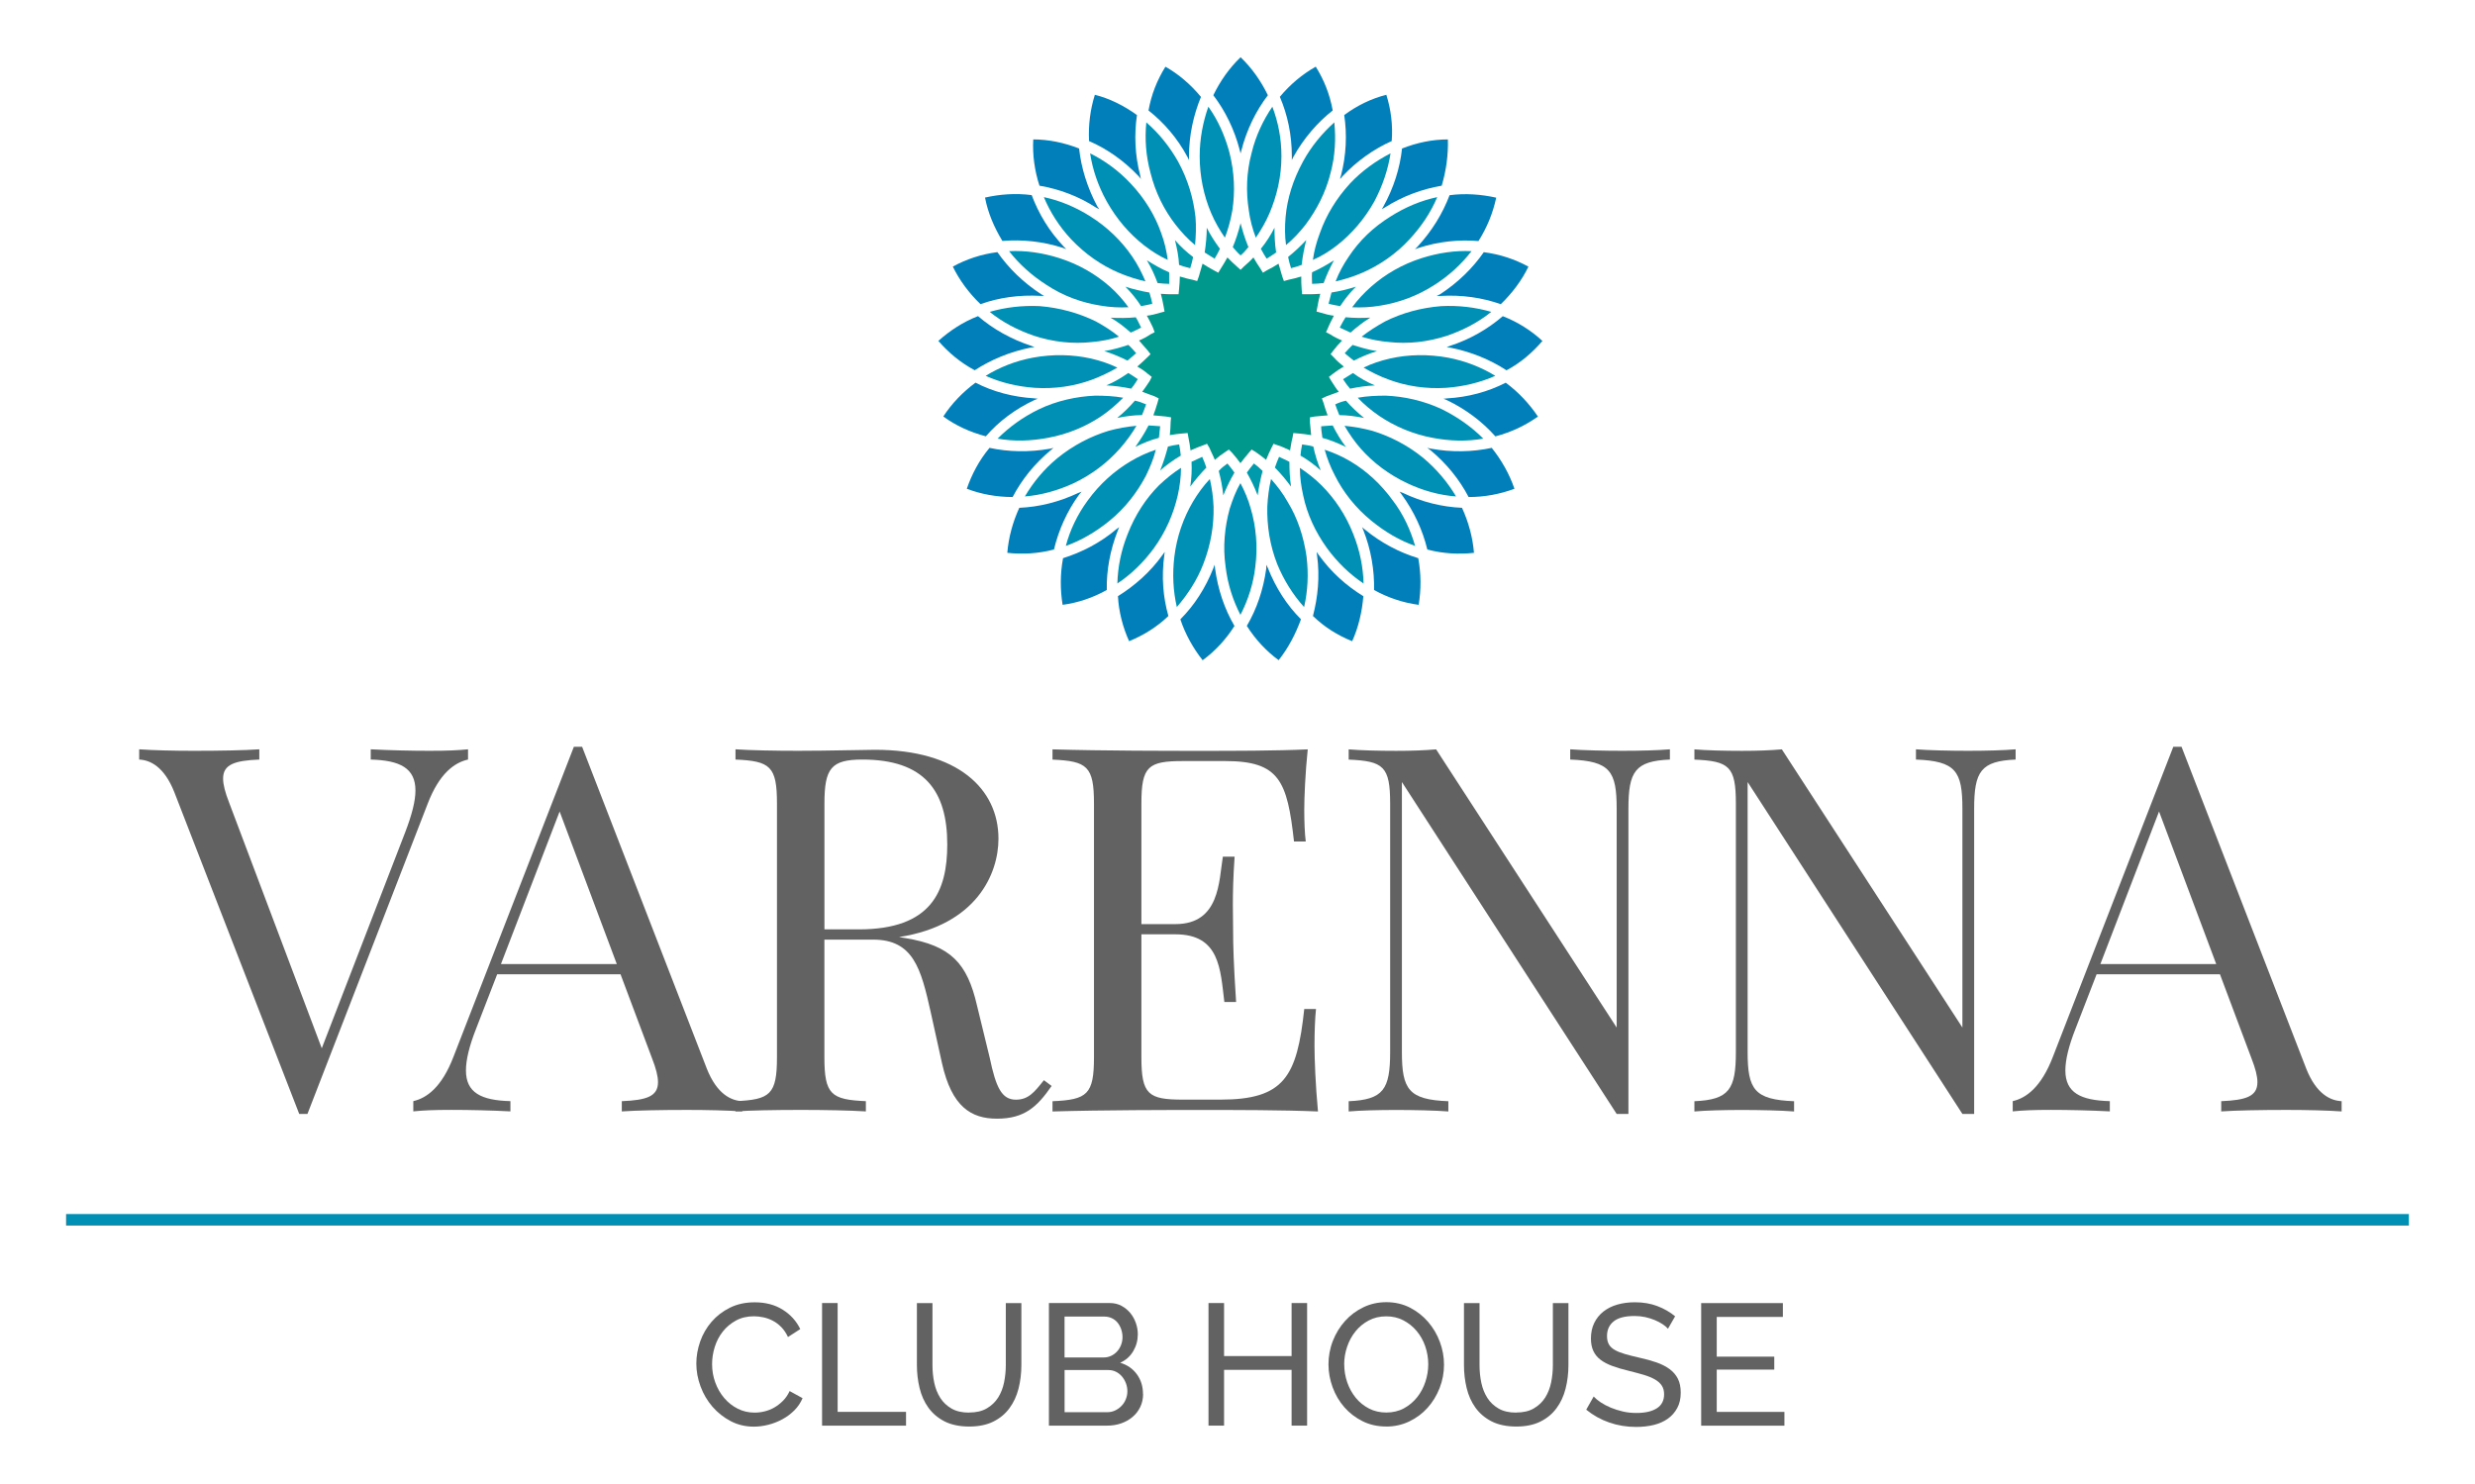 <svg xmlns="http://www.w3.org/2000/svg" id="a" viewBox="0 0 512 307"><g><path d="M76.67,155.01c4.03,.21,8.47,.31,12.19,.31s5.84-.1,7.96-.31v2.12c-2.79,.62-5.94,2.84-8.37,9.19l-24.85,64.12h-1.7l-25.83-66.54c-2.12-5.37-5.06-6.67-7.28-6.77v-2.12c2.84,.21,7.28,.31,11.31,.31,5.48,0,10.59-.1,13.54-.31v2.12c-5.06,.21-7.49,.98-7.49,3.93,0,1.24,.41,2.84,1.24,4.96l19.17,50.84,17.26-44.69c1.39-3.62,2.12-6.46,2.12-8.63,0-4.65-3.2-6.25-9.25-6.41v-2.12Z" fill="#626262"></path><path d="M146.2,221.03c2.12,5.38,5.11,6.67,7.34,6.77v2.12c-2.89-.21-7.34-.31-11.37-.31-5.48,0-10.54,.1-13.54,.31v-2.12c5.11-.21,7.49-.98,7.49-3.93,0-1.24-.41-2.84-1.24-4.96l-6.51-17.36h-25.52l-4.34,11.21c-1.45,3.67-2.12,6.51-2.12,8.68,0,4.6,3.15,6.2,9.2,6.35v2.12c-4.03-.21-8.47-.31-12.19-.31s-5.79,.1-7.9,.31v-2.12c2.74-.62,5.89-2.84,8.32-9.2l24.9-64.11h1.7l25.78,66.54Zm-30.43-53.16l-12.14,31.57h23.97l-11.83-31.57Z" fill="#626262"></path><g><path d="M217.55,224.65c-3,4.34-5.63,6.77-11.31,6.77-5.32,0-9.35-2.43-11.37-11.47l-2.33-10.54c-2.01-8.99-3.57-15.03-11.93-15.03h-10.07v24.33c0,7.7,1.39,8.78,8.58,9.09v2.12c-3.25-.21-8.58-.31-13.43-.31-5.48,0-10.59,.1-13.54,.31v-2.12c7.18-.31,8.58-1.39,8.58-9.09v-52.49c0-7.7-1.39-8.78-8.58-9.09v-2.12c2.95,.21,8.27,.31,12.92,.31,6.66,0,13.43-.21,15.96-.21,17.05,0,25.52,8.06,25.52,18.39,0,7.34-4.6,17.87-20.56,20.35l1.29,.21c9.4,1.55,12.81,5.17,14.83,13.95l2.63,10.8c1.29,6.15,2.48,8.68,5.42,8.68,2.58,0,3.82-1.55,5.79-4.03l1.6,1.19Zm-39.88-32.39c14.98,0,18.29-7.85,18.29-17.57,0-11.11-4.75-17.56-17.56-17.56-6.46,0-7.85,1.81-7.85,9.09v26.04h7.13Z" fill="#626262"></path><path d="M272.24,208.74c-.21,1.91-.31,4.7-.31,7.65,0,2.63,.21,8.16,.72,13.54-7.18-.31-17.15-.31-24.23-.31-6.35,0-20.3,0-30.69,.31v-2.12c7.18-.31,8.58-1.39,8.58-9.09v-52.49c0-7.7-1.39-8.78-8.58-9.09v-2.12c10.38,.31,24.33,.31,30.69,.31s15.55,0,22.11-.31c-.52,4.96-.72,10.07-.72,12.5s.1,4.96,.31,6.56h-2.43c-1.4-12.5-3-16.64-14.21-16.64h-8.78c-7.18,0-8.58,1.09-8.58,8.78v24.95h7.03c9.2,0,8.99-8.89,9.82-13.95h2.43c-.31,4.5-.36,7.54-.36,9.97,0,1.96,.05,3.51,.05,5.06,0,3.46,.1,6.97,.62,15.03h-2.43c-.83-6.77-.93-14-10.13-14h-7.03v25.42c0,7.7,1.4,8.78,8.58,8.78h7.75c13.23,0,15.86-4.75,17.36-18.75h2.43Z" fill="#626262"></path></g><path d="M345.45,157.13c-7.18,.31-8.58,2.43-8.58,10.18v63.13h-2.43l-44.43-68.66v55.85c0,7.75,1.4,9.87,9.61,10.18v2.12c-2.53-.21-7.18-.31-10.8-.31s-7.49,.1-9.82,.31v-2.12c7.18-.31,8.58-2.43,8.58-10.18v-51.4c0-7.7-1.39-8.78-8.58-9.09v-2.12c2.32,.21,6.25,.31,9.82,.31,3.1,0,5.94-.1,8.27-.31l37.35,57.55v-45.26c0-7.75-1.34-9.87-9.61-10.18v-2.12c2.53,.21,7.18,.31,10.8,.31s7.49-.1,9.82-.31v2.12Z" fill="#626262"></path><path d="M416.97,157.13c-7.18,.31-8.58,2.43-8.58,10.18v63.13h-2.43l-44.43-68.66v55.85c0,7.75,1.39,9.87,9.61,10.18v2.12c-2.53-.21-7.18-.31-10.8-.31s-7.49,.1-9.82,.31v-2.12c7.18-.31,8.58-2.43,8.58-10.18v-51.4c0-7.7-1.39-8.78-8.58-9.09v-2.12c2.33,.21,6.25,.31,9.82,.31,3.1,0,5.94-.1,8.27-.31l37.35,57.55v-45.26c0-7.75-1.34-9.87-9.61-10.18v-2.12c2.53,.21,7.18,.31,10.8,.31s7.49-.1,9.82-.31v2.12Z" fill="#626262"></path><path d="M477.07,221.03c2.12,5.38,5.11,6.67,7.34,6.77v2.12c-2.89-.21-7.34-.31-11.37-.31-5.48,0-10.54,.1-13.54,.31v-2.12c5.11-.21,7.49-.98,7.49-3.93,0-1.24-.41-2.84-1.24-4.96l-6.51-17.36h-25.52l-4.34,11.21c-1.45,3.67-2.12,6.51-2.12,8.68,0,4.6,3.15,6.2,9.2,6.35v2.12c-4.03-.21-8.47-.31-12.19-.31s-5.79,.1-7.9,.31v-2.12c2.74-.62,5.89-2.84,8.32-9.2l24.9-64.11h1.7l25.78,66.54Zm-30.43-53.16l-12.14,31.57h23.97l-11.83-31.57Z" fill="#626262"></path></g><path d="M269.28,54.79c.17-1.71,.51-3.41,.94-5.13-1.19,1.28-2.48,2.48-3.75,3.5,.17,.77,.34,1.54,.6,2.31,.77-.17,1.54-.42,2.22-.68m-8.46-3.33c.34,.68,.77,1.36,1.2,2.05,.68-.43,1.37-.85,1.96-1.28-.26-1.71-.34-3.41-.34-5.12-.77,1.54-1.71,2.99-2.82,4.36m-5.81-.35c.52,.6,1.03,1.2,1.62,1.71,.6-.51,1.11-1.11,1.62-1.71-.68-1.62-1.19-3.24-1.62-4.95-.43,1.7-.94,3.33-1.62,4.95m-2.65,.35c-1.02-1.37-1.96-2.82-2.73-4.36,0,1.71-.17,3.42-.43,5.12,.68,.43,1.37,.86,2.05,1.28,.43-.68,.77-1.36,1.11-2.05m-5.55,1.71c-1.37-1.02-2.65-2.22-3.76-3.5,.43,1.71,.77,3.42,.85,5.13,.77,.26,1.54,.51,2.31,.68,.26-.77,.43-1.53,.6-2.31m-4.96,3.16c-1.62-.68-3.08-1.54-4.61-2.48,.94,1.54,1.62,3.08,2.22,4.7,.77,.08,1.54,.17,2.39,.17v-2.39Zm-4.1,4.18c-1.62-.26-3.33-.68-4.95-1.2,1.19,1.2,2.31,2.56,3.25,4.02,.77-.17,1.54-.26,2.31-.51-.17-.77-.34-1.54-.6-2.31m-2.82,5.13c-1.71,.17-3.42,.17-5.21,.08,1.54,.86,2.9,1.96,4.18,3.08,.77-.34,1.45-.68,2.14-1.03-.34-.69-.68-1.45-1.11-2.14m-1.54,5.72c-1.54,.51-3.25,1.02-4.96,1.28,1.62,.51,3.25,1.19,4.78,1.96,.6-.51,1.28-1.03,1.8-1.53-.52-.6-1.03-1.2-1.62-1.71m0,5.81c-1.45,1.02-2.91,1.87-4.53,2.56,1.71,.09,3.5,.34,5.12,.68,.51-.6,.94-1.28,1.37-1.96-.6-.43-1.28-.86-1.96-1.28m1.37,5.72c-1.11,1.28-2.31,2.48-3.67,3.58,1.71-.34,3.42-.59,5.13-.59,.34-.77,.6-1.54,.85-2.22-.77-.34-1.54-.6-2.31-.77m2.82,5.13c-.77,1.54-1.71,2.99-2.73,4.44,1.54-.77,3.16-1.45,4.87-1.88,.09-.77,.17-1.62,.26-2.39-.77-.09-1.62-.09-2.39-.17m4.01,4.36c-.43,1.62-.94,3.33-1.62,4.95,1.37-1.19,2.82-2.22,4.27-3.07-.09-.77-.17-1.54-.34-2.31-.77,.09-1.54,.26-2.31,.43m4.87,3.16c.09,1.71,0,3.42-.26,5.13,1.02-1.37,2.14-2.73,3.33-3.93-.26-.77-.52-1.45-.86-2.22-.77,.34-1.45,.68-2.22,1.03m5.64,1.88c.43,1.62,.77,3.34,.94,5.05,.69-1.62,1.37-3.16,2.31-4.7-.43-.6-.94-1.28-1.45-1.88-.6,.43-1.28,.94-1.79,1.54m5.81,.34c.86,1.54,1.62,3.08,2.22,4.7,.26-1.71,.6-3.42,1.03-5.05-.6-.59-1.2-1.11-1.79-1.54-.52,.6-1.03,1.28-1.46,1.88m5.81-1.02c1.2,1.2,2.31,2.56,3.33,3.93-.26-1.71-.34-3.42-.34-5.13-.69-.34-1.37-.69-2.14-1.03-.34,.77-.6,1.46-.86,2.22m5.3-2.48c1.45,.85,2.9,1.88,4.18,3.07-.68-1.62-1.19-3.33-1.54-4.95-.77-.17-1.54-.35-2.31-.43-.17,.77-.26,1.54-.34,2.31m4.53-3.67c1.62,.43,3.25,1.11,4.87,1.88-1.11-1.45-1.96-2.9-2.73-4.44-.85,.08-1.62,.08-2.39,.17,0,.77,.17,1.62,.26,2.39m3.5-4.7c1.71,0,3.42,.25,5.13,.59-1.37-1.11-2.65-2.3-3.76-3.58-.77,.17-1.54,.43-2.22,.77,.26,.68,.51,1.45,.85,2.22m2.22-5.47c1.62-.34,3.33-.6,5.13-.68-1.62-.69-3.16-1.54-4.53-2.56-.68,.43-1.37,.85-2.05,1.28,.43,.68,.94,1.37,1.45,1.96m.77-5.81c1.54-.77,3.08-1.45,4.79-1.96-1.71-.26-3.42-.77-5.04-1.28-.52,.51-1.11,1.11-1.62,1.71,.6,.51,1.2,1.02,1.88,1.53m-.68-5.81c1.28-1.11,2.65-2.22,4.1-3.08-1.71,.09-3.42,.09-5.13-.08-.43,.68-.85,1.45-1.2,2.14,.77,.34,1.45,.68,2.22,1.03m-2.14-5.47c.94-1.45,2.05-2.82,3.25-4.02-1.62,.51-3.33,.94-5.04,1.2-.17,.77-.43,1.54-.6,2.31,.77,.26,1.62,.34,2.39,.51m-3.42-4.78c.6-1.62,1.28-3.16,2.14-4.7-1.45,.94-2.99,1.79-4.53,2.48-.09,.77,0,1.54,0,2.39,.77,0,1.62-.09,2.39-.17" fill="#009aad" fill-rule="evenodd"></path><path d="M220.59,51.55l-.51-.51c-3.08-3.25-5.21-6.83-6.66-10.68-3.33-.43-6.58-.18-9.65,.51,.6,3.16,1.88,6.15,3.59,8.97,4.1-.34,8.37,.09,12.56,1.45l.68,.26Zm51.6-37.76c-2.73,1.54-5.3,3.67-7.43,6.24,1.62,3.76,2.48,7.94,2.48,12.3v.77l.34-.68c2.14-3.84,4.96-7.09,8.11-9.57-.6-3.33-1.79-6.32-3.5-9.05m-15.55-1.96c-2.31,2.22-4.19,4.87-5.64,7.86,2.48,3.25,4.36,7.09,5.47,11.36l.17,.68,.17-.68c1.11-4.27,2.99-8.11,5.47-11.36-1.45-2.99-3.33-5.64-5.64-7.86m-10.68,21.27v-.77c0-4.36,.94-8.54,2.48-12.3-2.14-2.57-4.61-4.7-7.35-6.24-1.71,2.74-2.9,5.72-3.5,9.05,3.16,2.48,5.98,5.73,8.03,9.57l.34,.68Zm-9.91,3.93c-.09-.25-.17-.51-.17-.68-1.11-4.27-1.28-8.54-.68-12.56-2.73-1.96-5.64-3.42-8.71-4.19-.94,2.99-1.37,6.24-1.2,9.57,3.76,1.62,7.26,4.1,10.25,7.26l.52,.6Zm-8.63,6.24l-.43-.6c-2.05-3.85-3.33-7.94-3.76-11.96-3.07-1.2-6.32-1.88-9.48-1.88-.17,3.16,.26,6.41,1.28,9.57,4.01,.68,8.03,2.14,11.7,4.53l.68,.34Zm58.43,0l.6-.34c3.76-2.39,7.77-3.84,11.79-4.53,.94-3.16,1.37-6.41,1.28-9.57-3.25,0-6.41,.68-9.48,1.88-.43,4.01-1.71,8.11-3.84,11.96l-.34,.6Zm-8.63-6.24l.51-.6c2.99-3.16,6.49-5.63,10.17-7.26,.26-3.33-.17-6.58-1.11-9.57-3.07,.77-6.06,2.22-8.71,4.19,.6,4.01,.43,8.29-.68,12.56-.09,.17-.17,.43-.17,.68m15.46,14.53l.69-.26c4.18-1.37,8.46-1.79,12.47-1.45,1.79-2.82,2.99-5.81,3.67-8.97-3.08-.69-6.41-.94-9.65-.51-1.45,3.84-3.67,7.43-6.66,10.68l-.51,.51Zm4.53,9.65h.77c4.35-.26,8.63,.34,12.47,1.71,2.39-2.31,4.36-4.95,5.72-7.77-2.82-1.54-5.89-2.56-9.23-2.99-2.31,3.33-5.38,6.32-9.05,8.71l-.69,.34Zm2.05,10.59c.26,0,.43,.09,.68,.09,4.36,.86,8.29,2.48,11.7,4.7,2.91-1.54,5.38-3.68,7.43-6.07-2.31-2.14-5.13-3.93-8.2-5.12-3.08,2.65-6.75,4.78-10.94,6.15l-.68,.26Zm-.68,10.68l.68,.26c3.93,1.88,7.35,4.45,10.08,7.52,3.25-.86,6.15-2.22,8.8-4.1-1.79-2.65-4.01-5.04-6.66-7-3.67,1.88-7.77,2.99-12.13,3.24l-.77,.09Zm-3.33,10.16l.6,.43c3.42,2.82,6.07,6.15,7.95,9.74,3.33,0,6.49-.6,9.48-1.71-1.02-3-2.65-5.9-4.7-8.46-4.01,.86-8.28,.94-12.55,.17l-.77-.17Zm-5.72,9.06l.43,.6c2.56,3.5,4.36,7.43,5.3,11.36,3.16,.86,6.49,1.03,9.65,.69-.26-3.16-1.11-6.32-2.48-9.31-4.1-.17-8.29-1.2-12.22-3.08l-.68-.26Zm-7.77,7.35c.08,.17,.17,.43,.26,.6,1.62,4.1,2.31,8.37,2.22,12.39,2.91,1.62,6.06,2.65,9.23,3.07,.51-3.16,.51-6.41-.09-9.65-3.93-1.2-7.69-3.16-11.11-5.98l-.51-.43Zm-9.4,5.13l.09,.68c.6,4.45,.17,8.63-.85,12.56,2.39,2.31,5.12,4.01,8.11,5.21,1.28-2.82,2.05-6.06,2.31-9.31-3.5-2.14-6.67-4.96-9.23-8.54-.17-.17-.26-.43-.43-.6m-10.42,2.65v.77c-.6,4.35-1.96,8.37-4.02,11.87,1.79,2.82,4.02,5.21,6.58,7.09,1.97-2.48,3.5-5.38,4.62-8.46-2.91-2.91-5.21-6.49-6.84-10.59l-.34-.69Zm-10.68,0l-.26,.69c-1.62,4.1-3.93,7.69-6.83,10.59,1.02,3.08,2.65,5.98,4.61,8.46,2.56-1.88,4.79-4.27,6.58-7.09-2.05-3.5-3.42-7.52-4.01-11.87l-.08-.77Zm-10.34-2.65c-.17,.17-.26,.43-.43,.6-2.56,3.59-5.81,6.41-9.23,8.54,.17,3.25,1.03,6.49,2.31,9.31,2.91-1.2,5.73-2.9,8.12-5.21-1.11-3.93-1.45-8.11-.85-12.56l.09-.68Zm-9.4-5.13l-.6,.43c-3.33,2.82-7.18,4.78-11.02,5.98-.6,3.25-.6,6.49-.09,9.65,3.16-.42,6.24-1.45,9.14-3.07-.09-4.01,.68-8.28,2.31-12.39,.09-.17,.17-.43,.26-.6m-7.77-7.35l-.68,.26c-4.01,1.88-8.11,2.91-12.22,3.08-1.37,2.99-2.22,6.15-2.48,9.31,3.16,.34,6.41,.17,9.65-.69,.94-3.93,2.65-7.86,5.21-11.36l.51-.6Zm-5.81-9.06l-.69,.17c-4.36,.77-8.63,.68-12.56-.17-2.14,2.56-3.67,5.47-4.7,8.46,2.9,1.11,6.15,1.71,9.48,1.71,1.88-3.59,4.53-6.92,7.94-9.74l.52-.43Zm-3.25-10.16l-.77-.09c-4.36-.26-8.54-1.37-12.13-3.24-2.65,1.96-4.95,4.36-6.66,7,2.56,1.88,5.55,3.24,8.8,4.1,2.65-3.07,6.06-5.64,10.08-7.52l.68-.26Zm-.68-10.68l-.68-.26c-4.18-1.37-7.95-3.5-11.02-6.15-3.08,1.19-5.81,2.99-8.2,5.12,2.05,2.39,4.61,4.53,7.52,6.07,3.41-2.22,7.34-3.84,11.62-4.7,.25,0,.51-.09,.77-.09m1.96-10.59l-.6-.34c-3.67-2.39-6.75-5.38-9.06-8.71-3.33,.43-6.41,1.45-9.22,2.99,1.37,2.82,3.33,5.47,5.72,7.77,3.84-1.37,8.03-1.96,12.47-1.71h.68Z" fill="#007fbb" fill-rule="evenodd"></path><path d="M259.29,53.26c-.6,.68-1.28,1.28-1.97,1.88l-.68,.68-.77-.68c-.68-.59-1.28-1.19-1.96-1.88-.43,.77-.86,1.53-1.37,2.31l-.52,.85-.94-.51c-.77-.43-1.54-.86-2.31-1.36-.26,.93-.51,1.79-.77,2.65l-.34,.94-.94-.26c-.94-.17-1.79-.43-2.65-.68,0,.85-.09,1.79-.17,2.73l-.09,.94h-.94c-.94,0-1.79,0-2.73-.09,.26,.94,.43,1.79,.6,2.73l.17,.94-.94,.26c-.94,.26-1.79,.52-2.73,.6,.51,.85,.86,1.62,1.28,2.48l.34,.94-.85,.43c-.77,.51-1.54,.94-2.39,1.28,.6,.68,1.19,1.36,1.79,2.05l.6,.77-.69,.69c-.68,.68-1.37,1.28-2.05,1.88,.77,.43,1.54,.94,2.22,1.54l.77,.6-.43,.86c-.51,.77-1.03,1.53-1.54,2.22,.85,.35,1.71,.6,2.56,.94l.85,.43-.26,.94c-.26,.85-.51,1.7-.85,2.56,.85,.08,1.79,.17,2.65,.25l1.02,.17-.09,.94c0,.94-.09,1.88-.17,2.73,.86-.17,1.79-.26,2.65-.34l1.03-.09,.17,.94c.17,.85,.34,1.79,.43,2.65,.85-.34,1.71-.77,2.56-1.03l.85-.34,.51,.85c.34,.86,.77,1.62,1.11,2.48,.68-.6,1.36-1.11,2.14-1.62l.77-.51,.68,.69c.6,.68,1.2,1.45,1.71,2.13,.52-.68,1.11-1.45,1.71-2.13l.6-.69,.85,.51c.68,.51,1.45,1.02,2.14,1.62,.34-.86,.68-1.62,1.11-2.48l.43-.85,.94,.34c.86,.26,1.71,.69,2.48,1.03,.17-.85,.26-1.8,.51-2.65l.17-.94,1.03,.09c.86,.09,1.79,.17,2.65,.34-.09-.85-.17-1.79-.26-2.73v-.94l.94-.17c.94-.09,1.79-.17,2.73-.25-.34-.86-.6-1.71-.85-2.56l-.34-.94,.94-.43c.85-.34,1.71-.6,2.56-.94-.6-.68-1.02-1.45-1.54-2.22l-.51-.86,.77-.6c.77-.6,1.54-1.11,2.31-1.54-.77-.6-1.45-1.19-2.05-1.88l-.69-.69,.6-.77c.51-.68,1.11-1.37,1.79-2.05-.85-.34-1.71-.77-2.48-1.28l-.85-.43,.43-.94c.34-.86,.77-1.63,1.2-2.48-.86-.08-1.79-.34-2.65-.6l-.94-.26,.17-.94c.17-.94,.34-1.79,.6-2.73-.94,.09-1.88,.09-2.73,.09h-1.02l-.09-.94c-.09-.94-.09-1.88-.09-2.73-.85,.26-1.79,.51-2.65,.68l-.94,.26-.34-.94c-.26-.86-.51-1.71-.77-2.65-.77,.51-1.54,.93-2.39,1.36l-.85,.51-.51-.85c-.51-.77-1.03-1.54-1.45-2.31" fill="#00978d" fill-rule="evenodd"></path><path d="M249.97,22.08c-1.11,3.16-1.79,6.58-1.79,10.25,0,4.18,.86,8.2,2.39,11.79,.77,1.8,1.71,3.42,2.82,5.04,.69-1.79,1.2-3.67,1.54-5.64,.6-3.84,.43-7.86-.6-11.96-.94-3.5-2.39-6.75-4.36-9.48m13.24,0c-1.88,2.74-3.42,5.98-4.27,9.48-1.11,4.1-1.2,8.11-.6,11.96,.26,1.97,.77,3.85,1.45,5.64,1.11-1.62,2.05-3.25,2.82-5.04,1.53-3.59,2.48-7.6,2.48-11.79,0-3.68-.68-7.09-1.88-10.25m2.82,28.62c1.45-1.2,2.82-2.65,4.02-4.19,2.31-3.08,4.19-6.66,5.21-10.77,.94-3.5,1.11-7.01,.77-10.42-2.48,2.22-4.78,4.96-6.49,8.12-2.05,3.76-3.25,7.6-3.59,11.45-.17,1.96-.17,3.93,.09,5.81m21.61-18.97c-2.99,1.54-5.89,3.59-8.37,6.23-2.82,3.08-4.95,6.58-6.23,10.25-.68,1.79-1.2,3.67-1.45,5.55,1.79-.77,3.42-1.79,4.96-2.99,3.07-2.4,5.72-5.47,7.77-9.14,1.71-3.25,2.82-6.58,3.33-9.91m9.66,9.06c-3.25,.68-6.58,2.05-9.66,4.01-3.59,2.22-6.49,5.04-8.63,8.29-1.11,1.62-2.05,3.33-2.73,5.13,1.88-.43,3.76-1.02,5.55-1.8,3.5-1.53,6.92-3.84,9.74-6.92,2.48-2.65,4.44-5.64,5.73-8.72m7.09,11.19c-3.33-.17-6.84,.34-10.34,1.45-4.01,1.28-7.52,3.33-10.42,5.89-1.45,1.28-2.82,2.74-3.93,4.27,1.88,.09,3.84,0,5.81-.34,3.76-.6,7.6-1.96,11.19-4.27,3.08-1.96,5.64-4.35,7.69-7m4.1,12.56c-3.25-.94-6.75-1.37-10.34-1.19-4.27,.34-8.2,1.45-11.62,3.16-1.71,.94-3.33,1.96-4.87,3.16,1.88,.6,3.76,.94,5.72,1.11,3.84,.43,7.86,0,11.87-1.28,3.5-1.2,6.58-2.82,9.23-4.96m.85,13.24c-2.9-1.79-6.23-3.08-9.74-3.76-4.19-.77-8.29-.68-12.05,.17-1.88,.43-3.76,1.03-5.47,1.88,1.62,.94,3.33,1.8,5.21,2.48,3.67,1.36,7.69,1.96,11.87,1.7,3.59-.26,7.09-1.11,10.16-2.48m-2.48,12.99c-2.39-2.4-5.29-4.45-8.54-6.07-3.85-1.79-7.77-2.65-11.62-2.82-1.96,0-3.93,.09-5.81,.43,1.28,1.37,2.82,2.65,4.44,3.76,3.16,2.14,6.92,3.76,11.02,4.53,3.59,.69,7.17,.77,10.51,.17m-5.64,11.96c-1.71-2.9-4.01-5.64-6.75-7.94-3.24-2.65-6.92-4.53-10.59-5.64-1.88-.51-3.85-.85-5.72-1.03,.94,1.62,2.05,3.25,3.33,4.7,2.56,2.9,5.81,5.38,9.65,7.18,3.25,1.54,6.66,2.48,10.08,2.73m-8.46,10.25c-.94-3.25-2.39-6.49-4.61-9.4-2.48-3.42-5.47-6.15-8.8-8.12-1.71-1.03-3.5-1.79-5.3-2.39,.51,1.79,1.19,3.59,2.14,5.38,1.71,3.42,4.27,6.67,7.52,9.31,2.82,2.31,5.89,4.1,9.06,5.21m-10.68,7.77c-.09-3.41-.77-6.83-2.14-10.25-1.54-3.93-3.84-7.35-6.58-10.08-1.37-1.37-2.91-2.56-4.45-3.59,0,1.88,.26,3.85,.69,5.72,.77,3.76,2.48,7.52,4.96,10.94,2.13,2.91,4.7,5.38,7.52,7.26m-12.3,4.87c.77-3.33,.94-6.84,.51-10.42-.6-4.19-1.88-8.03-3.93-11.36-.94-1.71-2.14-3.25-3.42-4.7-.43,1.88-.68,3.76-.77,5.72-.09,3.93,.51,7.95,2.05,11.88,1.37,3.33,3.25,6.32,5.55,8.88m-13.16,1.62c1.54-2.99,2.65-6.32,3.08-9.99,.51-4.1,.17-8.2-.94-11.96-.51-1.88-1.28-3.67-2.14-5.3-.94,1.62-1.62,3.42-2.22,5.3-1.03,3.76-1.45,7.86-.85,11.96,.43,3.67,1.53,7,3.07,9.99m-13.16-1.62c2.22-2.56,4.19-5.55,5.47-8.88,1.53-3.93,2.22-7.94,2.13-11.88-.08-1.96-.34-3.84-.77-5.72-1.36,1.45-2.48,2.99-3.5,4.7-1.96,3.33-3.33,7.17-3.84,11.36-.43,3.58-.26,7.09,.51,10.42m-12.3-4.87c2.82-1.87,5.38-4.35,7.52-7.26,2.48-3.42,4.1-7.17,4.96-10.94,.43-1.88,.68-3.84,.68-5.72-1.62,1.03-3.07,2.22-4.53,3.59-2.73,2.74-4.96,6.15-6.49,10.08-1.37,3.42-2.05,6.84-2.14,10.25m-10.68-7.77c3.16-1.11,6.23-2.91,9.06-5.21,3.25-2.65,5.72-5.89,7.52-9.31,.86-1.79,1.62-3.59,2.05-5.38-1.79,.6-3.5,1.37-5.21,2.39-3.33,1.96-6.41,4.7-8.88,8.12-2.14,2.9-3.67,6.15-4.53,9.4m-8.46-10.25c3.33-.26,6.75-1.2,10.08-2.73,3.76-1.79,7.01-4.27,9.57-7.18,1.28-1.45,2.48-3.08,3.42-4.7-1.97,.17-3.85,.51-5.73,1.03-3.67,1.11-7.34,2.99-10.59,5.64-2.82,2.31-5.04,5.04-6.75,7.94m-5.64-11.96c3.33,.59,6.84,.51,10.42-.17,4.19-.77,7.94-2.39,11.11-4.53,1.62-1.11,3.07-2.39,4.44-3.76-1.88-.34-3.84-.43-5.81-.43-3.84,.17-7.86,1.03-11.62,2.82-3.33,1.62-6.15,3.67-8.54,6.07m-2.48-12.99c3.07,1.37,6.49,2.22,10.16,2.48,4.19,.26,8.2-.34,11.88-1.7,1.79-.68,3.59-1.54,5.21-2.48-1.79-.85-3.59-1.45-5.47-1.88-3.84-.85-7.86-.94-12.05-.17-3.59,.68-6.83,1.97-9.74,3.76m.85-13.24c2.65,2.14,5.72,3.76,9.23,4.96,3.93,1.28,8.03,1.71,11.87,1.28,1.96-.17,3.84-.52,5.64-1.11-1.45-1.19-3.08-2.22-4.79-3.16-3.5-1.71-7.43-2.82-11.62-3.16-3.59-.17-7.17,.26-10.33,1.19m4.01-12.56c2.05,2.65,4.7,5.04,7.77,7,3.5,2.31,7.35,3.68,11.19,4.27,1.96,.34,3.85,.43,5.73,.34-1.11-1.54-2.39-2.99-3.84-4.27-2.91-2.56-6.41-4.61-10.42-5.89-3.5-1.11-7.01-1.62-10.42-1.45m7.18-11.19c1.28,3.07,3.16,6.06,5.64,8.72,2.91,3.07,6.24,5.38,9.83,6.92,1.79,.77,3.67,1.37,5.55,1.8-.77-1.8-1.62-3.5-2.74-5.13-2.22-3.25-5.12-6.07-8.63-8.29-3.08-1.96-6.41-3.33-9.65-4.01m9.57-9.06c.51,3.33,1.62,6.67,3.42,9.91,2.05,3.67,4.7,6.75,7.77,9.14,1.54,1.19,3.16,2.22,4.87,2.99-.26-1.88-.68-3.76-1.36-5.55-1.28-3.67-3.42-7.18-6.32-10.25-2.48-2.65-5.3-4.7-8.37-6.23m11.62-6.41c-.34,3.42-.09,6.92,.86,10.42,1.02,4.1,2.82,7.69,5.21,10.77,1.2,1.53,2.56,2.99,4.01,4.19,.17-1.88,.26-3.85,.09-5.81-.43-3.84-1.54-7.69-3.59-11.45-1.79-3.16-4.01-5.9-6.58-8.12" fill="#0090b5" fill-rule="evenodd"></path><g><path d="M144.05,282.06c0-1.52,.27-3.04,.8-4.56,.54-1.51,1.32-2.87,2.36-4.07s2.3-2.17,3.8-2.91c1.5-.74,3.2-1.11,5.11-1.11,2.26,0,4.2,.51,5.82,1.54,1.62,1.02,2.82,2.36,3.61,4l-2.54,1.64c-.38-.81-.84-1.49-1.37-2.04-.54-.55-1.12-.99-1.75-1.32-.63-.33-1.28-.57-1.95-.71-.67-.14-1.32-.22-1.96-.22-1.41,0-2.65,.29-3.73,.88s-1.99,1.35-2.73,2.29-1.29,2-1.66,3.18c-.37,1.18-.55,2.36-.55,3.55,0,1.33,.22,2.6,.66,3.8,.44,1.2,1.05,2.27,1.84,3.2s1.72,1.67,2.79,2.21c1.07,.55,2.24,.82,3.5,.82,.67,0,1.35-.08,2.05-.25s1.38-.43,2.02-.8,1.24-.83,1.8-1.39,1.02-1.23,1.38-2.02l2.68,1.47c-.41,.95-.97,1.79-1.7,2.52s-1.55,1.34-2.47,1.84c-.92,.5-1.89,.88-2.91,1.14-1.02,.26-2.02,.39-3,.39-1.74,0-3.34-.38-4.79-1.14-1.45-.76-2.71-1.76-3.77-2.98-1.06-1.23-1.88-2.62-2.46-4.18-.58-1.56-.88-3.15-.88-4.77Z" fill="#626262"></path><path d="M170.06,294.92v-25.36h3.22v22.51h14.15v2.86h-17.36Z" fill="#626262"></path><path d="M200.46,292.21c1.48,0,2.7-.28,3.68-.86,.98-.57,1.76-1.32,2.34-2.23,.58-.92,.99-1.97,1.23-3.14,.24-1.18,.36-2.38,.36-3.59v-12.82h3.22v12.82c0,1.72-.2,3.34-.59,4.88s-1.02,2.89-1.88,4.05c-.86,1.17-1.97,2.09-3.34,2.77-1.37,.68-3.03,1.02-4.98,1.02s-3.73-.36-5.11-1.07-2.49-1.66-3.34-2.84-1.45-2.54-1.82-4.07c-.37-1.54-.55-3.11-.55-4.73v-12.82h3.22v12.82c0,1.26,.12,2.48,.37,3.66s.67,2.22,1.25,3.13c.58,.91,1.36,1.64,2.32,2.2,.97,.56,2.17,.84,3.63,.84Z" fill="#626262"></path><path d="M236.47,288.39c0,.98-.2,1.87-.59,2.68-.39,.81-.93,1.5-1.61,2.07-.68,.57-1.46,1.01-2.36,1.32s-1.85,.46-2.88,.46h-12.04v-25.36h12.61c.88,0,1.68,.19,2.39,.57,.71,.38,1.32,.88,1.82,1.48s.89,1.3,1.16,2.07c.27,.77,.41,1.55,.41,2.34,0,1.26-.32,2.43-.95,3.5-.63,1.07-1.53,1.87-2.7,2.39,1.45,.43,2.6,1.22,3.45,2.38s1.27,2.52,1.27,4.09Zm-16.25-16.04v8.47h8.07c.57,0,1.09-.11,1.57-.34s.89-.53,1.23-.91c.35-.38,.62-.83,.82-1.34,.2-.51,.3-1.05,.3-1.62s-.1-1.15-.29-1.68c-.19-.52-.45-.98-.77-1.36-.32-.38-.72-.68-1.18-.89-.46-.21-.96-.32-1.48-.32h-8.29Zm13,15.47c0-.57-.1-1.13-.3-1.66s-.48-1.01-.82-1.41-.76-.73-1.23-.97c-.48-.24-1-.36-1.57-.36h-9.07v8.72h8.82c.6,0,1.14-.12,1.64-.36s.94-.55,1.32-.95c.38-.39,.68-.85,.89-1.38,.21-.52,.32-1.07,.32-1.64Z" fill="#626262"></path><path d="M270.4,269.56v25.36h-3.21v-11.54h-13.97v11.54h-3.22v-25.36h3.22v10.97h13.97v-10.97h3.21Z" fill="#626262"></path><path d="M286.76,295.1c-1.79,0-3.41-.36-4.88-1.09-1.46-.73-2.72-1.69-3.77-2.89-1.05-1.2-1.86-2.58-2.43-4.13-.57-1.55-.86-3.13-.86-4.75s.3-3.31,.91-4.86c.61-1.55,1.45-2.92,2.52-4.11,1.07-1.19,2.34-2.14,3.8-2.84,1.46-.7,3.05-1.05,4.77-1.05s3.4,.38,4.86,1.13c1.45,.75,2.7,1.73,3.75,2.95,1.05,1.22,1.86,2.59,2.43,4.13,.57,1.54,.86,3.1,.86,4.7,0,1.69-.3,3.31-.91,4.86-.61,1.55-1.44,2.91-2.5,4.09-1.06,1.18-2.32,2.12-3.79,2.82-1.47,.7-3.05,1.05-4.77,1.05Zm-8.68-12.86c0,1.29,.21,2.53,.62,3.73,.42,1.2,1.01,2.27,1.77,3.2,.76,.93,1.68,1.67,2.75,2.22,1.07,.55,2.26,.82,3.57,.82s2.57-.29,3.64-.87c1.07-.58,1.98-1.35,2.73-2.29s1.32-2.01,1.71-3.2,.59-2.39,.59-3.61c0-1.29-.21-2.53-.62-3.73-.42-1.2-1.01-2.26-1.79-3.18-.77-.92-1.69-1.65-2.75-2.2s-2.23-.82-3.52-.82c-1.36,0-2.57,.29-3.64,.86-1.07,.57-1.98,1.32-2.73,2.25s-1.33,1.99-1.73,3.18c-.41,1.19-.61,2.41-.61,3.64Z" fill="#626262"></path><path d="M313.63,292.21c1.48,0,2.7-.28,3.68-.86,.98-.57,1.76-1.32,2.34-2.23,.58-.92,.99-1.97,1.23-3.14,.24-1.18,.36-2.38,.36-3.59v-12.82h3.22v12.82c0,1.72-.2,3.34-.59,4.88s-1.02,2.89-1.88,4.05c-.86,1.17-1.97,2.09-3.34,2.77-1.37,.68-3.03,1.02-4.98,1.02s-3.73-.36-5.11-1.07-2.49-1.66-3.34-2.84-1.45-2.54-1.82-4.07c-.37-1.54-.55-3.11-.55-4.73v-12.82h3.22v12.82c0,1.26,.12,2.48,.37,3.66s.67,2.22,1.25,3.13c.58,.91,1.36,1.64,2.32,2.2,.97,.56,2.17,.84,3.63,.84Z" fill="#626262"></path><path d="M345.06,274.88c-.28-.33-.67-.65-1.14-.96s-1.01-.59-1.61-.84-1.24-.45-1.95-.61c-.7-.15-1.44-.23-2.2-.23-1.98,0-3.42,.37-4.34,1.11-.92,.74-1.38,1.75-1.38,3.04,0,.69,.13,1.26,.39,1.72s.67,.84,1.23,1.16c.56,.32,1.26,.6,2.09,.84,.83,.24,1.82,.49,2.97,.75,1.31,.29,2.49,.61,3.55,.98,1.06,.37,1.96,.83,2.71,1.38s1.32,1.21,1.72,2,.59,1.75,.59,2.89c0,1.22-.24,2.27-.72,3.16s-1.12,1.63-1.95,2.22c-.82,.58-1.79,1.01-2.91,1.29-1.12,.27-2.33,.41-3.64,.41-1.95,0-3.8-.3-5.56-.91-1.75-.61-3.34-1.49-4.77-2.66l1.54-2.72c.38,.41,.87,.81,1.48,1.22,.61,.4,1.3,.77,2.07,1.09,.77,.32,1.61,.58,2.5,.79s1.83,.3,2.8,.3c1.81,0,3.22-.32,4.22-.97,1-.64,1.5-1.61,1.5-2.89,0-.71-.16-1.32-.48-1.8-.32-.49-.79-.91-1.41-1.27-.62-.36-1.39-.67-2.3-.95-.92-.27-1.96-.55-3.13-.84-1.29-.31-2.42-.64-3.39-1-.98-.36-1.79-.79-2.45-1.29s-1.15-1.11-1.48-1.82c-.33-.71-.5-1.57-.5-2.57,0-1.21,.23-2.29,.68-3.21,.45-.93,1.08-1.72,1.89-2.36s1.77-1.13,2.89-1.45c1.12-.32,2.33-.48,3.64-.48,1.71,0,3.26,.26,4.64,.79,1.38,.52,2.61,1.23,3.68,2.11l-1.5,2.61Z" fill="#626262"></path><path d="M369.14,292.07v2.86h-17.22v-25.36h16.9v2.86h-13.68v8.22h11.9v2.68h-11.9v8.75h14Z" fill="#626262"></path></g><rect x="13.67" y="251.15" width="484.65" height="2.38" fill="#0090b5"></rect></svg>